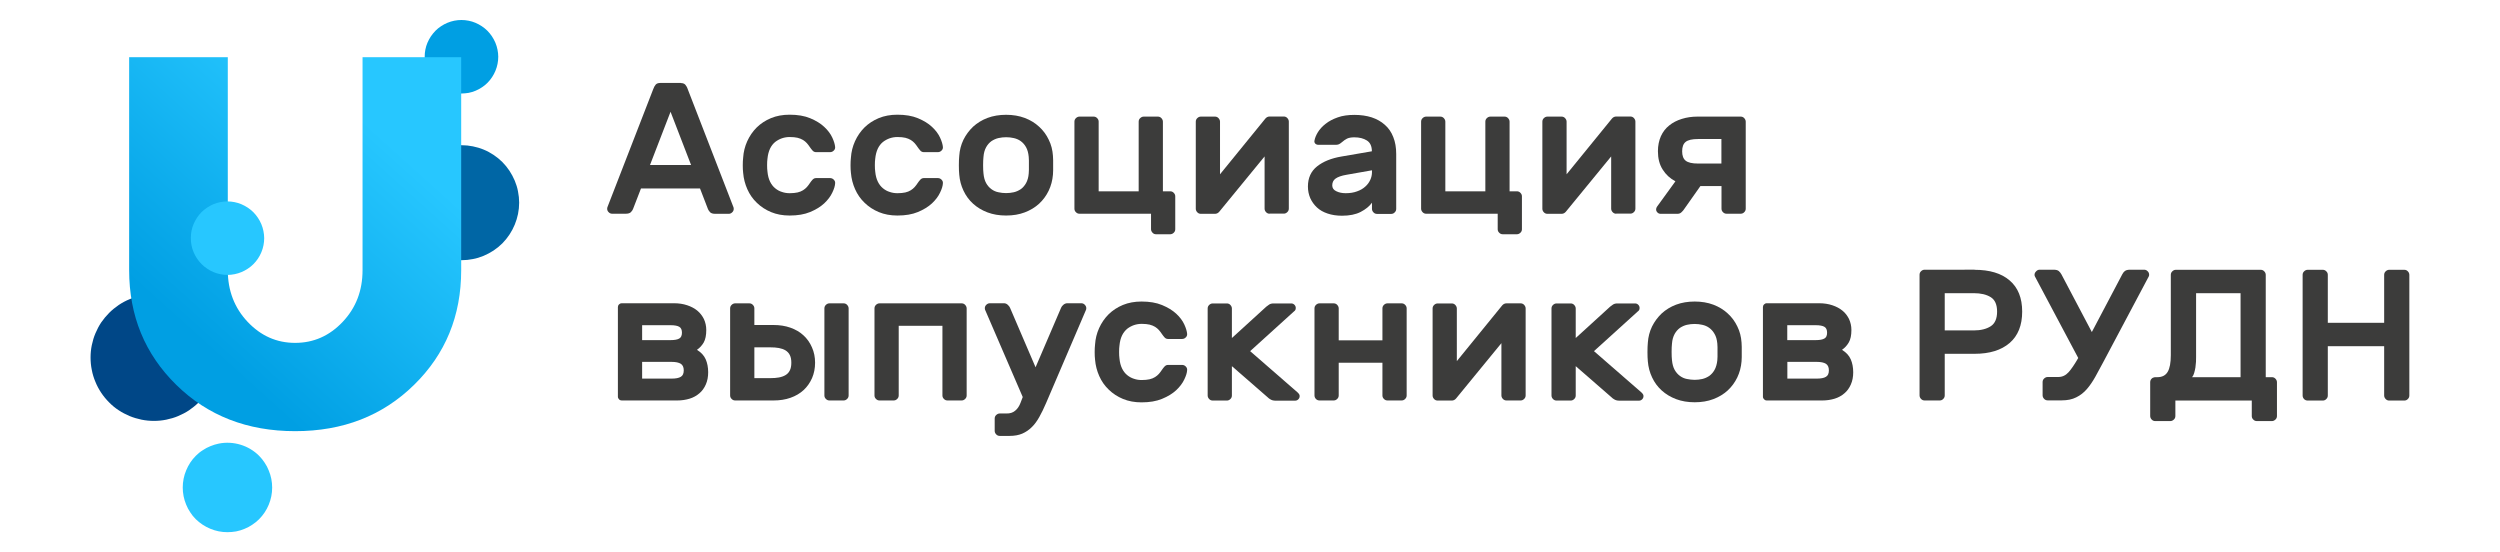 <?xml version="1.0" encoding="UTF-8"?> <svg xmlns="http://www.w3.org/2000/svg" xmlns:xlink="http://www.w3.org/1999/xlink" version="1.1" id="Слой_1" x="0px" y="0px" viewBox="0 0 263.07 58.11" style="enable-background:new 0 0 263.07 58.11;" xml:space="preserve"> <style type="text/css"> .st0{fill:#3C3C3B;} .st1{fill:#004787;} .st2{fill:#009FE3;} .st3{fill:#0066A5;} .st4{fill:#27C7FF;} .st5{fill:url(#SVGID_1_);} </style> <g> <g> <g> <path class="st0" d="M71.64,8.74c0.21,0,0.37,0.06,0.47,0.17c0.1,0.11,0.2,0.28,0.27,0.5l4.81,12.42 c0.01,0.04,0.02,0.09,0.02,0.14c0,0.14-0.05,0.27-0.16,0.37c-0.11,0.11-0.23,0.16-0.37,0.16h-1.41c-0.26,0-0.45-0.06-0.55-0.17 c-0.1-0.11-0.18-0.22-0.22-0.32l-0.84-2.18h-6.21L66.61,22c-0.04,0.1-0.11,0.21-0.22,0.32c-0.1,0.11-0.29,0.17-0.55,0.17h-1.42 c-0.14,0-0.27-0.05-0.37-0.16c-0.11-0.1-0.16-0.23-0.16-0.37c0-0.05,0.01-0.1,0.02-0.14L68.73,9.4C68.81,9.18,68.9,9.01,69,8.9 c0.1-0.11,0.26-0.17,0.47-0.17H71.64z M72.72,17.36l-2.16-5.6l-2.16,5.6H72.72z"></path> <path class="st0" d="M80.76,16.69c-0.03,0.2-0.04,0.43-0.04,0.69c0,0.26,0.01,0.49,0.04,0.69c0.04,0.41,0.13,0.75,0.27,1.04 c0.14,0.29,0.32,0.52,0.54,0.7c0.22,0.18,0.45,0.31,0.72,0.39c0.26,0.09,0.53,0.13,0.81,0.13c0.33,0,0.6-0.03,0.83-0.08 c0.22-0.05,0.41-0.13,0.57-0.23c0.16-0.1,0.29-0.21,0.4-0.33c0.11-0.12,0.22-0.27,0.32-0.42c0.08-0.12,0.17-0.24,0.27-0.35 c0.11-0.12,0.23-0.18,0.37-0.18h1.49c0.14,0,0.27,0.05,0.38,0.16c0.11,0.11,0.16,0.23,0.15,0.37c-0.01,0.28-0.11,0.61-0.3,1 c-0.18,0.39-0.47,0.77-0.85,1.13c-0.39,0.36-0.88,0.66-1.48,0.91c-0.6,0.25-1.32,0.37-2.16,0.37c-0.72,0-1.37-0.12-1.95-0.36 c-0.58-0.24-1.08-0.57-1.5-0.98c-0.43-0.41-0.76-0.89-1-1.43c-0.24-0.54-0.39-1.12-0.44-1.72c-0.03-0.24-0.04-0.5-0.04-0.79 c0-0.29,0.01-0.56,0.04-0.81c0.04-0.6,0.18-1.18,0.43-1.73c0.25-0.55,0.58-1.03,1-1.45c0.42-0.41,0.92-0.74,1.5-0.98 c0.58-0.24,1.23-0.36,1.96-0.36c0.84,0,1.56,0.12,2.16,0.37s1.1,0.55,1.48,0.91c0.39,0.36,0.67,0.74,0.85,1.13 c0.18,0.39,0.28,0.73,0.3,1c0.01,0.14-0.04,0.27-0.15,0.37c-0.11,0.11-0.24,0.16-0.38,0.16h-1.49c-0.14,0-0.27-0.06-0.37-0.18 c-0.1-0.12-0.2-0.24-0.27-0.35c-0.11-0.16-0.21-0.3-0.32-0.42c-0.11-0.12-0.25-0.24-0.4-0.33c-0.16-0.1-0.35-0.17-0.57-0.23 c-0.22-0.05-0.5-0.08-0.83-0.08c-0.27,0-0.54,0.04-0.81,0.13c-0.26,0.09-0.5,0.22-0.72,0.39c-0.22,0.18-0.4,0.41-0.54,0.7 C80.89,15.94,80.8,16.29,80.76,16.69z"></path> <path class="st0" d="M92.1,16.69c-0.03,0.2-0.04,0.43-0.04,0.69c0,0.26,0.01,0.49,0.04,0.69c0.04,0.41,0.13,0.75,0.27,1.04 c0.14,0.29,0.32,0.52,0.54,0.7c0.22,0.18,0.45,0.31,0.72,0.39c0.26,0.09,0.53,0.13,0.81,0.13c0.33,0,0.6-0.03,0.83-0.08 c0.22-0.05,0.41-0.13,0.57-0.23c0.16-0.1,0.29-0.21,0.4-0.33c0.11-0.12,0.22-0.27,0.32-0.42c0.08-0.12,0.17-0.24,0.27-0.35 c0.11-0.12,0.23-0.18,0.37-0.18h1.49c0.14,0,0.27,0.05,0.38,0.16c0.11,0.11,0.16,0.23,0.15,0.37c-0.01,0.28-0.11,0.61-0.3,1 c-0.18,0.39-0.47,0.77-0.85,1.13c-0.39,0.36-0.88,0.66-1.48,0.91c-0.6,0.25-1.32,0.37-2.16,0.37c-0.72,0-1.37-0.12-1.95-0.36 c-0.58-0.24-1.08-0.57-1.5-0.98c-0.43-0.41-0.76-0.89-1-1.43c-0.24-0.54-0.39-1.12-0.44-1.72c-0.03-0.24-0.04-0.5-0.04-0.79 c0-0.29,0.01-0.56,0.04-0.81c0.04-0.6,0.18-1.18,0.43-1.73c0.25-0.55,0.58-1.03,1-1.45c0.42-0.41,0.92-0.74,1.5-0.98 c0.58-0.24,1.23-0.36,1.96-0.36c0.84,0,1.56,0.12,2.16,0.37s1.1,0.55,1.48,0.91c0.39,0.36,0.67,0.74,0.85,1.13 c0.18,0.39,0.28,0.73,0.3,1c0.01,0.14-0.04,0.27-0.15,0.37c-0.11,0.11-0.24,0.16-0.38,0.16h-1.49c-0.14,0-0.27-0.06-0.37-0.18 c-0.1-0.12-0.2-0.24-0.27-0.35c-0.11-0.16-0.21-0.3-0.32-0.42c-0.11-0.12-0.25-0.24-0.4-0.33c-0.16-0.1-0.35-0.17-0.57-0.23 c-0.22-0.05-0.5-0.08-0.83-0.08c-0.27,0-0.54,0.04-0.81,0.13c-0.26,0.09-0.5,0.22-0.72,0.39c-0.22,0.18-0.4,0.41-0.54,0.7 C92.23,15.94,92.14,16.29,92.1,16.69z"></path> <path class="st0" d="M105.87,12.08c0.72,0,1.37,0.11,1.96,0.33c0.58,0.22,1.09,0.53,1.51,0.92c0.43,0.39,0.77,0.85,1.02,1.38 c0.26,0.52,0.4,1.09,0.44,1.69c0.01,0.12,0.02,0.27,0.02,0.45c0,0.18,0,0.37,0,0.55s0,0.36,0,0.54c0,0.18-0.01,0.32-0.02,0.44 c-0.05,0.6-0.2,1.17-0.45,1.69c-0.25,0.52-0.59,0.98-1.01,1.37c-0.43,0.39-0.93,0.69-1.51,0.91c-0.58,0.22-1.23,0.33-1.96,0.33 s-1.37-0.11-1.96-0.33c-0.58-0.22-1.09-0.53-1.51-0.91c-0.43-0.39-0.76-0.84-1.01-1.37c-0.25-0.52-0.4-1.09-0.45-1.69 c-0.01-0.12-0.02-0.27-0.03-0.44c-0.01-0.18-0.01-0.36-0.01-0.54s0-0.37,0.01-0.55c0.01-0.18,0.02-0.33,0.03-0.45 c0.04-0.6,0.19-1.17,0.44-1.69c0.26-0.52,0.6-0.98,1.02-1.38c0.43-0.39,0.93-0.7,1.51-0.92 C104.5,12.19,105.15,12.08,105.87,12.08z M108.25,16.5c-0.04-0.41-0.13-0.74-0.28-1.01c-0.15-0.27-0.34-0.48-0.56-0.64 c-0.22-0.16-0.47-0.26-0.73-0.32c-0.26-0.06-0.53-0.09-0.81-0.09c-0.27,0-0.54,0.03-0.81,0.09c-0.26,0.06-0.5,0.17-0.73,0.32 c-0.22,0.16-0.41,0.37-0.56,0.64c-0.15,0.27-0.25,0.61-0.28,1.01c-0.01,0.1-0.02,0.24-0.03,0.39c-0.01,0.16-0.01,0.32-0.01,0.49 c0,0.17,0,0.34,0.01,0.5c0.01,0.16,0.02,0.29,0.03,0.38c0.04,0.41,0.13,0.74,0.28,1.01c0.15,0.27,0.34,0.48,0.56,0.64 c0.22,0.16,0.46,0.27,0.73,0.32c0.26,0.06,0.53,0.09,0.81,0.09c0.28,0,0.54-0.03,0.81-0.09c0.26-0.06,0.5-0.17,0.73-0.32 c0.22-0.16,0.41-0.37,0.56-0.64c0.15-0.27,0.25-0.61,0.28-1.01c0.01-0.09,0.02-0.22,0.02-0.38c0-0.16,0-0.33,0-0.5 c0-0.17,0-0.33,0-0.49C108.27,16.73,108.26,16.6,108.25,16.5z"></path> <path class="st0" d="M119.82,20.13V12.8c0-0.14,0.05-0.27,0.16-0.37c0.11-0.1,0.23-0.16,0.37-0.16h1.49 c0.14,0,0.27,0.05,0.37,0.16c0.1,0.11,0.16,0.23,0.16,0.37v7.33h0.77c0.14,0,0.27,0.05,0.37,0.16c0.11,0.11,0.16,0.23,0.16,0.37 v3.46c0,0.14-0.05,0.27-0.16,0.37c-0.1,0.1-0.23,0.16-0.37,0.16h-1.49c-0.15,0-0.27-0.05-0.37-0.16s-0.16-0.23-0.16-0.37v-1.63 h-7.53c-0.14,0-0.27-0.05-0.37-0.16c-0.11-0.1-0.16-0.23-0.16-0.37V12.8c0-0.14,0.05-0.27,0.16-0.37c0.1-0.1,0.23-0.16,0.37-0.16 h1.49c0.14,0,0.27,0.05,0.37,0.16c0.11,0.11,0.16,0.23,0.16,0.37v7.33H119.82z"></path> <path class="st0" d="M133.6,22.49c-0.14,0-0.27-0.05-0.37-0.16c-0.1-0.1-0.16-0.23-0.16-0.37v-5.5l-4.77,5.82 c-0.12,0.14-0.27,0.22-0.45,0.22h-1.49c-0.14,0-0.27-0.05-0.37-0.16c-0.1-0.1-0.16-0.23-0.16-0.37V12.8 c0-0.14,0.05-0.27,0.16-0.37c0.1-0.1,0.23-0.16,0.37-0.16h1.49c0.14,0,0.27,0.05,0.37,0.16c0.1,0.11,0.16,0.23,0.16,0.37v5.54 l4.77-5.86c0.12-0.14,0.27-0.22,0.45-0.22h1.49c0.14,0,0.27,0.05,0.37,0.16c0.1,0.11,0.16,0.23,0.16,0.37v9.16 c0,0.14-0.05,0.27-0.16,0.37c-0.11,0.11-0.23,0.16-0.37,0.16H133.6z"></path> <path class="st0" d="M138.32,14.79c0.05-0.28,0.17-0.57,0.36-0.88c0.19-0.31,0.46-0.61,0.81-0.88c0.35-0.28,0.77-0.5,1.28-0.68 c0.5-0.18,1.09-0.26,1.76-0.26c0.67,0,1.27,0.09,1.81,0.26c0.54,0.18,1,0.44,1.38,0.78c0.39,0.34,0.69,0.77,0.89,1.29 c0.21,0.52,0.31,1.11,0.31,1.78v5.78c0,0.14-0.05,0.27-0.16,0.37c-0.1,0.11-0.23,0.16-0.37,0.16h-1.49 c-0.14,0-0.27-0.05-0.37-0.16c-0.1-0.1-0.16-0.23-0.16-0.37v-0.65c-0.27,0.38-0.67,0.7-1.19,0.97c-0.52,0.27-1.18,0.4-1.97,0.4 c-0.56,0-1.07-0.08-1.51-0.23c-0.45-0.15-0.82-0.36-1.12-0.64c-0.3-0.28-0.53-0.6-0.7-0.97c-0.16-0.37-0.25-0.78-0.25-1.23 c0-0.9,0.32-1.61,0.96-2.12c0.64-0.51,1.5-0.86,2.57-1.04l3.2-0.55c0-0.54-0.18-0.92-0.53-1.14c-0.35-0.22-0.79-0.33-1.32-0.33 c-0.33,0-0.58,0.05-0.77,0.14c-0.18,0.09-0.36,0.22-0.53,0.37c-0.12,0.1-0.23,0.18-0.32,0.22c-0.1,0.04-0.21,0.06-0.32,0.06 h-1.83c-0.13,0-0.24-0.04-0.33-0.12C138.32,15.02,138.29,14.92,138.32,14.79z M141.6,20.33c0.45,0,0.84-0.06,1.19-0.19 c0.35-0.12,0.64-0.29,0.87-0.5c0.24-0.21,0.41-0.45,0.53-0.71c0.12-0.26,0.18-0.53,0.18-0.81v-0.2l-2.67,0.47 c-0.54,0.09-0.92,0.23-1.16,0.4s-0.35,0.42-0.35,0.72c0,0.27,0.14,0.48,0.42,0.61C140.89,20.26,141.22,20.33,141.6,20.33z"></path> <path class="st0" d="M156.3,20.13V12.8c0-0.14,0.05-0.27,0.16-0.37c0.1-0.1,0.23-0.16,0.37-0.16h1.49c0.14,0,0.27,0.05,0.37,0.16 c0.1,0.11,0.16,0.23,0.16,0.37v7.33h0.77c0.14,0,0.27,0.05,0.37,0.16c0.11,0.11,0.16,0.23,0.16,0.37v3.46 c0,0.14-0.05,0.27-0.16,0.37c-0.1,0.1-0.23,0.16-0.37,0.16h-1.49c-0.14,0-0.27-0.05-0.37-0.16c-0.11-0.1-0.16-0.23-0.16-0.37 v-1.63h-7.53c-0.14,0-0.27-0.05-0.37-0.16c-0.1-0.1-0.16-0.23-0.16-0.37V12.8c0-0.14,0.05-0.27,0.16-0.37 c0.1-0.1,0.23-0.16,0.37-0.16h1.49c0.14,0,0.27,0.05,0.37,0.16c0.1,0.11,0.16,0.23,0.16,0.37v7.33H156.3z"></path> <path class="st0" d="M170.07,22.49c-0.14,0-0.27-0.05-0.37-0.16c-0.1-0.1-0.16-0.23-0.16-0.37v-5.5l-4.77,5.82 c-0.12,0.14-0.27,0.22-0.45,0.22h-1.49c-0.14,0-0.27-0.05-0.37-0.16c-0.1-0.1-0.16-0.23-0.16-0.37V12.8 c0-0.14,0.05-0.27,0.16-0.37c0.1-0.1,0.23-0.16,0.37-0.16h1.49c0.14,0,0.27,0.05,0.37,0.16c0.1,0.11,0.16,0.23,0.16,0.37v5.54 l4.77-5.86c0.12-0.14,0.27-0.22,0.45-0.22h1.49c0.14,0,0.27,0.05,0.37,0.16c0.1,0.11,0.16,0.23,0.16,0.37v9.16 c0,0.14-0.05,0.27-0.16,0.37c-0.11,0.11-0.23,0.16-0.37,0.16H170.07z"></path> <path class="st0" d="M174.46,15.91c0-0.59,0.11-1.11,0.31-1.57c0.21-0.46,0.5-0.84,0.88-1.14c0.37-0.3,0.81-0.53,1.33-0.69 c0.51-0.16,1.06-0.24,1.65-0.24h4.54c0.14,0,0.27,0.05,0.37,0.16c0.1,0.11,0.16,0.23,0.16,0.37v9.16c0,0.14-0.05,0.27-0.16,0.37 c-0.1,0.11-0.23,0.16-0.37,0.16h-1.49c-0.14,0-0.27-0.05-0.37-0.16c-0.11-0.1-0.16-0.23-0.16-0.37v-2.38h-2.22l-1.79,2.54 c-0.05,0.07-0.13,0.14-0.23,0.24c-0.1,0.09-0.23,0.14-0.4,0.14h-1.77c-0.13,0-0.24-0.05-0.33-0.14c-0.09-0.09-0.14-0.2-0.14-0.31 c0-0.1,0.03-0.2,0.08-0.28l1.95-2.69c-0.56-0.3-1.01-0.71-1.34-1.24C174.62,17.31,174.46,16.67,174.46,15.91z M181.14,14.63 h-2.46c-0.62,0-1.05,0.1-1.3,0.3c-0.25,0.2-0.37,0.53-0.37,0.99s0.12,0.79,0.37,0.99c0.25,0.2,0.68,0.3,1.3,0.3h2.46V14.63z"></path> <path class="st0" d="M65.41,42.14c-0.1,0-0.2-0.04-0.27-0.12c-0.08-0.08-0.12-0.17-0.12-0.28v-9.43c0-0.1,0.04-0.2,0.12-0.28 c0.08-0.08,0.17-0.12,0.27-0.12h5.52c0.5,0,0.96,0.07,1.38,0.21c0.42,0.14,0.78,0.33,1.07,0.57c0.29,0.24,0.52,0.54,0.69,0.88 c0.16,0.35,0.25,0.73,0.25,1.15c0,0.56-0.09,1-0.27,1.32c-0.18,0.31-0.42,0.57-0.71,0.77c0.45,0.28,0.75,0.61,0.92,1 c0.17,0.39,0.26,0.85,0.26,1.36c0,0.48-0.08,0.91-0.25,1.29c-0.16,0.37-0.39,0.69-0.68,0.93c-0.29,0.25-0.63,0.44-1.02,0.56 c-0.39,0.12-0.83,0.19-1.3,0.19H65.41z M71.76,35.01c0-0.3-0.09-0.51-0.28-0.62c-0.18-0.11-0.49-0.17-0.92-0.17h-2.99v1.57h2.99 c0.43,0,0.74-0.06,0.92-0.17C71.66,35.52,71.76,35.31,71.76,35.01z M67.57,39.84h3.11c0.43,0,0.75-0.06,0.96-0.19 c0.21-0.12,0.31-0.35,0.31-0.68s-0.11-0.56-0.31-0.69c-0.21-0.13-0.53-0.2-0.96-0.2h-3.11V39.84z"></path> <path class="st0" d="M85.77,38.17c0,0.59-0.11,1.13-0.32,1.62c-0.22,0.49-0.51,0.91-0.89,1.26c-0.38,0.35-0.84,0.62-1.38,0.81 c-0.54,0.19-1.13,0.28-1.77,0.28h-4.05c-0.14,0-0.27-0.05-0.37-0.16c-0.11-0.1-0.16-0.23-0.16-0.37v-9.16 c0-0.14,0.05-0.27,0.16-0.37c0.1-0.1,0.23-0.16,0.37-0.16h1.49c0.14,0,0.27,0.05,0.37,0.16c0.11,0.11,0.16,0.23,0.16,0.37v1.75 h2.02c0.64,0,1.23,0.09,1.77,0.28c0.54,0.19,1,0.46,1.38,0.81c0.38,0.35,0.68,0.77,0.89,1.26 C85.66,37.04,85.77,37.58,85.77,38.17z M79.38,39.79h1.69c0.33,0,0.63-0.02,0.89-0.07c0.27-0.05,0.5-0.13,0.7-0.25 c0.2-0.12,0.35-0.28,0.45-0.49c0.11-0.21,0.16-0.48,0.16-0.81s-0.05-0.6-0.16-0.81c-0.1-0.21-0.26-0.37-0.45-0.49 c-0.2-0.12-0.43-0.2-0.7-0.25c-0.27-0.05-0.57-0.07-0.89-0.07h-1.69V39.79z M86.75,32.45c0-0.14,0.05-0.27,0.16-0.37 c0.1-0.1,0.23-0.16,0.37-0.16h1.49c0.14,0,0.27,0.05,0.37,0.16c0.1,0.11,0.16,0.23,0.16,0.37v9.16c0,0.14-0.05,0.27-0.16,0.37 c-0.11,0.11-0.23,0.16-0.37,0.16h-1.49c-0.14,0-0.27-0.05-0.37-0.16c-0.11-0.1-0.16-0.23-0.16-0.37V32.45z"></path> <path class="st0" d="M101.19,31.92c0.14,0,0.27,0.05,0.37,0.16c0.1,0.11,0.16,0.23,0.16,0.37v9.16c0,0.14-0.05,0.27-0.16,0.37 c-0.11,0.11-0.23,0.16-0.37,0.16H99.7c-0.14,0-0.27-0.05-0.37-0.16c-0.11-0.1-0.16-0.23-0.16-0.37v-7.33h-4.6v7.33 c0,0.14-0.05,0.27-0.16,0.37c-0.11,0.11-0.23,0.16-0.37,0.16h-1.49c-0.14,0-0.27-0.05-0.37-0.16c-0.11-0.1-0.16-0.23-0.16-0.37 v-9.16c0-0.14,0.05-0.27,0.16-0.37c0.1-0.1,0.23-0.16,0.37-0.16H101.19z"></path> <path class="st0" d="M106.81,43.23c0.24-0.19,0.43-0.46,0.57-0.82l0.24-0.63l-3.97-9.2c-0.01-0.04-0.02-0.09-0.02-0.14 c0-0.14,0.05-0.27,0.16-0.37c0.1-0.1,0.23-0.16,0.37-0.16h1.47c0.16,0,0.29,0.05,0.41,0.16c0.12,0.11,0.2,0.21,0.24,0.31 l2.69,6.27l2.69-6.27c0.04-0.1,0.12-0.21,0.24-0.31c0.12-0.1,0.26-0.16,0.41-0.16h1.47c0.14,0,0.27,0.05,0.37,0.16 c0.11,0.11,0.16,0.23,0.16,0.37c0,0.05-0.01,0.1-0.02,0.14l-4.21,9.83c-0.24,0.55-0.47,1.04-0.71,1.46 c-0.24,0.43-0.5,0.79-0.8,1.08c-0.29,0.29-0.63,0.52-1,0.68c-0.37,0.16-0.82,0.24-1.33,0.24h-1.04c-0.14,0-0.27-0.05-0.37-0.16 c-0.1-0.1-0.16-0.23-0.16-0.37v-1.3c0-0.14,0.05-0.27,0.16-0.37c0.11-0.1,0.23-0.16,0.37-0.16h0.71 C106.28,43.52,106.58,43.42,106.81,43.23z"></path> <path class="st0" d="M117.8,36.35c-0.03,0.2-0.04,0.43-0.04,0.69c0,0.26,0.01,0.49,0.04,0.69c0.04,0.41,0.13,0.75,0.27,1.04 c0.14,0.29,0.32,0.52,0.54,0.7c0.22,0.18,0.46,0.31,0.72,0.39c0.26,0.09,0.53,0.13,0.81,0.13c0.33,0,0.6-0.03,0.83-0.08 c0.22-0.05,0.41-0.13,0.57-0.23c0.16-0.1,0.29-0.21,0.4-0.33c0.11-0.12,0.22-0.27,0.32-0.42c0.08-0.12,0.17-0.24,0.27-0.35 c0.11-0.12,0.23-0.18,0.37-0.18h1.49c0.14,0,0.27,0.05,0.38,0.16c0.11,0.11,0.16,0.23,0.15,0.37c-0.01,0.28-0.11,0.61-0.3,1 c-0.18,0.39-0.47,0.77-0.85,1.13c-0.39,0.36-0.88,0.66-1.49,0.91c-0.6,0.25-1.32,0.37-2.16,0.37c-0.72,0-1.37-0.12-1.95-0.36 c-0.58-0.24-1.08-0.57-1.5-0.98c-0.43-0.41-0.76-0.89-1-1.43c-0.24-0.54-0.39-1.12-0.44-1.72c-0.03-0.24-0.04-0.5-0.04-0.79 c0-0.29,0.01-0.56,0.04-0.81c0.04-0.6,0.18-1.18,0.43-1.73c0.25-0.55,0.58-1.03,1-1.45c0.42-0.41,0.92-0.74,1.5-0.98 c0.58-0.24,1.24-0.36,1.96-0.36c0.84,0,1.56,0.12,2.16,0.37c0.6,0.25,1.1,0.55,1.49,0.91c0.39,0.36,0.67,0.74,0.85,1.13 c0.18,0.39,0.28,0.73,0.3,1c0.01,0.14-0.04,0.27-0.15,0.37c-0.11,0.11-0.24,0.16-0.38,0.16h-1.49c-0.14,0-0.27-0.06-0.37-0.18 c-0.1-0.12-0.2-0.24-0.27-0.35c-0.11-0.16-0.21-0.3-0.32-0.42c-0.11-0.12-0.25-0.24-0.4-0.33c-0.16-0.1-0.35-0.17-0.57-0.23 c-0.22-0.05-0.5-0.08-0.83-0.08c-0.27,0-0.54,0.04-0.81,0.13c-0.26,0.09-0.5,0.22-0.72,0.39c-0.21,0.18-0.4,0.41-0.54,0.7 C117.93,35.59,117.84,35.94,117.8,36.35z"></path> <path class="st0" d="M129.63,38.53v3.09c0,0.14-0.05,0.27-0.16,0.37c-0.11,0.11-0.23,0.16-0.37,0.16h-1.49 c-0.14,0-0.27-0.05-0.37-0.16c-0.1-0.1-0.16-0.23-0.16-0.37v-9.16c0-0.14,0.05-0.27,0.16-0.37c0.1-0.1,0.23-0.16,0.37-0.16h1.49 c0.14,0,0.27,0.05,0.37,0.16c0.1,0.11,0.16,0.23,0.16,0.37v3.11l3.62-3.3c0.08-0.07,0.18-0.14,0.3-0.22s0.28-0.12,0.46-0.12h1.87 c0.13,0,0.24,0.05,0.33,0.14c0.09,0.09,0.14,0.2,0.14,0.33c0,0.07-0.01,0.13-0.03,0.19c-0.02,0.06-0.08,0.13-0.19,0.21 l-4.58,4.15l5.01,4.36c0.08,0.08,0.13,0.14,0.16,0.2c0.03,0.05,0.04,0.11,0.04,0.18c0,0.13-0.05,0.24-0.14,0.33 c-0.09,0.09-0.2,0.14-0.33,0.14h-2.08c-0.2,0-0.36-0.04-0.5-0.12c-0.14-0.08-0.24-0.15-0.3-0.22L129.63,38.53z"></path> <path class="st0" d="M147.49,31.92c0.14,0,0.27,0.05,0.37,0.16c0.11,0.11,0.16,0.23,0.16,0.37v9.16c0,0.14-0.05,0.27-0.16,0.37 c-0.1,0.11-0.23,0.16-0.37,0.16H146c-0.14,0-0.27-0.05-0.37-0.16c-0.11-0.1-0.16-0.23-0.16-0.37v-3.44h-4.6v3.44 c0,0.14-0.05,0.27-0.16,0.37c-0.11,0.11-0.23,0.16-0.37,0.16h-1.49c-0.14,0-0.27-0.05-0.37-0.15c-0.1-0.1-0.16-0.23-0.16-0.38 v-9.16c0-0.14,0.05-0.27,0.16-0.37c0.1-0.1,0.23-0.16,0.37-0.16h1.49c0.14,0,0.27,0.05,0.37,0.16c0.1,0.11,0.16,0.23,0.16,0.37 v3.36h4.6v-3.36c0-0.14,0.05-0.27,0.16-0.37c0.1-0.1,0.23-0.16,0.37-0.16H147.49z"></path> <path class="st0" d="M158.52,42.14c-0.14,0-0.27-0.05-0.37-0.16c-0.1-0.1-0.16-0.23-0.16-0.37v-5.5l-4.77,5.82 c-0.12,0.14-0.27,0.22-0.45,0.22h-1.49c-0.14,0-0.27-0.05-0.37-0.16c-0.1-0.1-0.16-0.23-0.16-0.37v-9.16 c0-0.14,0.05-0.27,0.16-0.37c0.1-0.1,0.23-0.16,0.37-0.16h1.49c0.14,0,0.27,0.05,0.37,0.16c0.1,0.11,0.16,0.23,0.16,0.37V38 l4.77-5.86c0.12-0.14,0.27-0.22,0.45-0.22h1.49c0.14,0,0.27,0.05,0.37,0.16c0.1,0.11,0.16,0.23,0.16,0.37v9.16 c0,0.14-0.05,0.27-0.16,0.37c-0.11,0.11-0.23,0.16-0.37,0.16H158.52z"></path> <path class="st0" d="M165.81,38.53v3.09c0,0.14-0.05,0.27-0.16,0.37c-0.11,0.11-0.23,0.16-0.37,0.16h-1.49 c-0.14,0-0.27-0.05-0.37-0.16c-0.1-0.1-0.16-0.23-0.16-0.37v-9.16c0-0.14,0.05-0.27,0.16-0.37c0.1-0.1,0.23-0.16,0.37-0.16h1.49 c0.14,0,0.27,0.05,0.37,0.16c0.1,0.11,0.16,0.23,0.16,0.37v3.11l3.62-3.3c0.08-0.07,0.18-0.14,0.3-0.22s0.28-0.12,0.46-0.12h1.87 c0.13,0,0.24,0.05,0.33,0.14c0.09,0.09,0.14,0.2,0.14,0.33c0,0.07-0.01,0.13-0.03,0.19c-0.02,0.06-0.08,0.13-0.19,0.21 l-4.58,4.15l5.01,4.36c0.08,0.08,0.13,0.14,0.16,0.2c0.03,0.05,0.04,0.11,0.04,0.18c0,0.13-0.05,0.24-0.14,0.33 c-0.09,0.09-0.2,0.14-0.33,0.14h-2.08c-0.2,0-0.36-0.04-0.5-0.12c-0.14-0.08-0.24-0.15-0.3-0.22L165.81,38.53z"></path> <path class="st0" d="M178.33,31.73c0.72,0,1.37,0.11,1.96,0.33c0.58,0.22,1.09,0.53,1.51,0.92c0.43,0.39,0.77,0.85,1.02,1.38 c0.26,0.52,0.4,1.09,0.44,1.69c0.01,0.12,0.02,0.27,0.02,0.45c0,0.18,0,0.37,0,0.55c0,0.18,0,0.36,0,0.54 c0,0.18-0.01,0.32-0.02,0.44c-0.05,0.6-0.2,1.17-0.45,1.69c-0.25,0.52-0.59,0.98-1.01,1.37c-0.43,0.39-0.93,0.69-1.51,0.91 c-0.58,0.22-1.23,0.33-1.96,0.33s-1.37-0.11-1.96-0.33c-0.58-0.22-1.09-0.53-1.51-0.91c-0.43-0.39-0.76-0.84-1.01-1.37 c-0.25-0.52-0.4-1.09-0.45-1.69c-0.01-0.12-0.02-0.27-0.03-0.44c-0.01-0.18-0.01-0.36-0.01-0.54c0-0.18,0-0.37,0.01-0.55 c0.01-0.18,0.02-0.33,0.03-0.45c0.04-0.6,0.19-1.17,0.44-1.69c0.26-0.52,0.6-0.98,1.02-1.38c0.43-0.39,0.93-0.7,1.51-0.92 C176.96,31.84,177.61,31.73,178.33,31.73z M180.71,36.15c-0.04-0.41-0.13-0.74-0.29-1.01c-0.15-0.27-0.34-0.48-0.56-0.64 c-0.22-0.16-0.46-0.26-0.73-0.32c-0.26-0.06-0.53-0.09-0.81-0.09c-0.28,0-0.54,0.03-0.81,0.09c-0.26,0.06-0.5,0.17-0.73,0.32 c-0.22,0.16-0.41,0.37-0.56,0.64c-0.15,0.27-0.25,0.61-0.28,1.01c-0.01,0.1-0.02,0.24-0.03,0.39c-0.01,0.16-0.01,0.32-0.01,0.49 c0,0.17,0,0.34,0.01,0.5c0.01,0.16,0.02,0.29,0.03,0.38c0.04,0.41,0.13,0.74,0.28,1.01s0.34,0.48,0.56,0.64 c0.22,0.16,0.46,0.27,0.73,0.32s0.53,0.09,0.81,0.09c0.28,0,0.54-0.03,0.81-0.09c0.26-0.06,0.5-0.17,0.73-0.32 c0.22-0.16,0.41-0.37,0.56-0.64c0.15-0.27,0.25-0.61,0.29-1.01c0.01-0.09,0.02-0.22,0.02-0.38c0-0.16,0-0.33,0-0.5 c0-0.17,0-0.33,0-0.49C180.73,36.39,180.72,36.25,180.71,36.15z"></path> <path class="st0" d="M185.91,42.14c-0.11,0-0.2-0.04-0.28-0.12s-0.12-0.17-0.12-0.28v-9.43c0-0.1,0.04-0.2,0.12-0.28 s0.17-0.12,0.28-0.12h5.52c0.5,0,0.96,0.07,1.38,0.21c0.42,0.14,0.78,0.33,1.07,0.57c0.3,0.24,0.52,0.54,0.69,0.88 c0.16,0.35,0.25,0.73,0.25,1.15c0,0.56-0.09,1-0.28,1.32c-0.18,0.31-0.42,0.57-0.71,0.77c0.45,0.28,0.75,0.61,0.92,1 c0.17,0.39,0.26,0.85,0.26,1.36c0,0.48-0.08,0.91-0.25,1.29c-0.16,0.37-0.39,0.69-0.68,0.93c-0.29,0.25-0.63,0.44-1.02,0.56 c-0.39,0.12-0.83,0.19-1.3,0.19H185.91z M192.26,35.01c0-0.3-0.09-0.51-0.28-0.62c-0.18-0.11-0.49-0.17-0.92-0.17h-2.99v1.57 h2.99c0.43,0,0.74-0.06,0.92-0.17C192.17,35.52,192.26,35.31,192.26,35.01z M188.08,39.84h3.1c0.43,0,0.75-0.06,0.96-0.19 c0.21-0.12,0.31-0.35,0.31-0.68s-0.11-0.56-0.31-0.69c-0.21-0.13-0.53-0.2-0.96-0.2h-3.1V39.84z"></path> <path class="st0" d="M207.78,28.39c1.59,0,2.82,0.37,3.69,1.12c0.88,0.75,1.32,1.84,1.32,3.28s-0.44,2.54-1.32,3.3 c-0.88,0.76-2.11,1.14-3.69,1.14h-3.14v4.38c0,0.14-0.05,0.27-0.16,0.37c-0.1,0.11-0.23,0.16-0.37,0.16h-1.59 c-0.14,0-0.27-0.05-0.37-0.16c-0.1-0.1-0.16-0.23-0.16-0.37v-12.7c0-0.14,0.05-0.27,0.16-0.37c0.1-0.1,0.23-0.16,0.37-0.16 H207.78z M204.64,34.77h3.05c0.75,0,1.34-0.15,1.79-0.44c0.45-0.29,0.67-0.81,0.67-1.54c0-0.73-0.22-1.24-0.67-1.52 c-0.45-0.28-1.04-0.42-1.79-0.42h-3.05V34.77z"></path> <path class="st0" d="M214.13,29.09c-0.03-0.05-0.04-0.11-0.04-0.18c0-0.12,0.05-0.24,0.16-0.35c0.11-0.12,0.23-0.18,0.37-0.18 h1.47c0.26,0,0.45,0.05,0.56,0.15c0.11,0.1,0.2,0.21,0.27,0.34l3.2,6.07l3.2-6.07c0.07-0.13,0.15-0.25,0.27-0.34 c0.11-0.1,0.3-0.15,0.56-0.15h1.47c0.14,0,0.27,0.05,0.37,0.16c0.11,0.1,0.16,0.23,0.16,0.37c0,0.07-0.01,0.12-0.04,0.18 l-4.8,9.04c-0.29,0.54-0.57,1.05-0.83,1.53c-0.27,0.48-0.56,0.91-0.88,1.28c-0.32,0.37-0.69,0.66-1.12,0.87 c-0.43,0.22-0.94,0.32-1.54,0.32h-1.47c-0.14,0-0.27-0.05-0.37-0.16c-0.1-0.1-0.16-0.23-0.16-0.37v-1.4 c0-0.14,0.05-0.27,0.16-0.37s0.23-0.16,0.37-0.16h1.12c0.42,0,0.78-0.17,1.08-0.5c0.3-0.33,0.64-0.84,1.02-1.5L214.13,29.09z"></path> <path class="st0" d="M237.89,28.39c0.14,0,0.27,0.05,0.37,0.16c0.1,0.1,0.16,0.23,0.16,0.37v10.77h0.65 c0.14,0,0.27,0.05,0.37,0.16c0.1,0.1,0.16,0.23,0.16,0.37v3.56c0,0.14-0.05,0.27-0.16,0.37c-0.11,0.1-0.23,0.16-0.37,0.16h-1.59 c-0.14,0-0.27-0.05-0.37-0.16c-0.11-0.1-0.16-0.23-0.16-0.37v-1.63h-8.04v1.63c0,0.14-0.05,0.27-0.16,0.37 c-0.11,0.1-0.23,0.16-0.37,0.16h-1.59c-0.14,0-0.27-0.05-0.37-0.16c-0.1-0.1-0.16-0.23-0.16-0.37v-3.56 c0-0.14,0.05-0.27,0.14-0.36c0.09-0.1,0.21-0.15,0.35-0.17h0.27c0.5,0,0.86-0.19,1.08-0.56c0.22-0.37,0.33-0.96,0.33-1.76v-8.45 c0-0.14,0.05-0.27,0.16-0.37c0.1-0.1,0.23-0.16,0.37-0.16H237.89z M235.77,39.69v-8.84h-4.68v6.72c0,0.14,0,0.31-0.01,0.51 c-0.01,0.2-0.03,0.39-0.06,0.59c-0.03,0.2-0.08,0.39-0.13,0.57c-0.05,0.18-0.12,0.33-0.22,0.45H235.77z"></path> <path class="st0" d="M253,28.39c0.14,0,0.27,0.05,0.37,0.16c0.1,0.1,0.16,0.23,0.16,0.37v12.7c0,0.14-0.05,0.27-0.16,0.37 c-0.1,0.11-0.23,0.16-0.37,0.16h-1.59c-0.14,0-0.27-0.05-0.37-0.16c-0.1-0.1-0.16-0.23-0.16-0.37v-5.19h-5.93v5.19 c0,0.14-0.05,0.27-0.16,0.37c-0.1,0.11-0.23,0.16-0.37,0.16h-1.59c-0.14,0-0.27-0.05-0.37-0.15c-0.1-0.1-0.16-0.23-0.16-0.38 v-12.7c0-0.14,0.05-0.27,0.16-0.37c0.1-0.1,0.23-0.16,0.37-0.16h1.59c0.14,0,0.27,0.05,0.37,0.16c0.11,0.1,0.16,0.23,0.16,0.37 v5.05h5.93v-5.05c0-0.14,0.05-0.27,0.16-0.37c0.1-0.1,0.23-0.16,0.37-0.16H253z"></path> </g> </g> <g> <path class="st1" d="M11.49,32.92c0.31-0.31,0.65-0.58,1.01-0.83c0.36-0.24,0.75-0.45,1.15-0.61c0.41-0.17,0.83-0.3,1.25-0.38 c0.87-0.18,1.76-0.17,2.61,0.01c0.43,0.09,0.84,0.21,1.24,0.38c0.4,0.17,0.79,0.37,1.15,0.61c0.36,0.24,0.7,0.52,1.01,0.83 c0.31,0.31,0.59,0.65,0.83,1.01c0.24,0.36,0.45,0.75,0.61,1.15c0.17,0.4,0.3,0.82,0.38,1.24c0.08,0.43,0.13,0.87,0.13,1.3 c0,1.75-0.71,3.47-1.95,4.71c-0.31,0.31-0.65,0.58-1.01,0.83c-0.36,0.24-0.75,0.44-1.15,0.61c-0.4,0.17-0.82,0.29-1.25,0.38 c-0.43,0.09-0.87,0.13-1.3,0.13c-0.43,0-0.87-0.04-1.31-0.13c-0.42-0.09-0.84-0.21-1.25-0.38c-0.4-0.17-0.79-0.37-1.15-0.61 c-0.37-0.24-0.71-0.52-1.01-0.83c-0.31-0.31-0.59-0.65-0.83-1.01c-0.24-0.36-0.45-0.75-0.61-1.15c-0.17-0.4-0.3-0.82-0.38-1.25 c-0.09-0.43-0.13-0.87-0.13-1.31c0-0.43,0.04-0.87,0.13-1.3c0.09-0.43,0.21-0.84,0.38-1.24c0.17-0.4,0.37-0.79,0.61-1.15 C10.9,33.57,11.18,33.23,11.49,32.92z"></path> <g> <g> <g> <path class="st2" d="M48.56,9.84c-0.25,0-0.51-0.02-0.76-0.07c-0.24-0.05-0.49-0.12-0.72-0.22c-0.23-0.1-0.46-0.22-0.67-0.36 c-0.21-0.14-0.41-0.3-0.59-0.48s-0.34-0.38-0.48-0.59c-0.14-0.21-0.26-0.44-0.36-0.67c-0.1-0.23-0.17-0.48-0.22-0.72 c-0.05-0.25-0.07-0.5-0.07-0.76c0-0.25,0.02-0.51,0.07-0.75c0.05-0.25,0.12-0.49,0.22-0.72c0.1-0.23,0.22-0.46,0.36-0.67 c0.14-0.21,0.31-0.41,0.48-0.59c0.18-0.18,0.37-0.34,0.59-0.48c0.21-0.14,0.43-0.26,0.67-0.36c0.24-0.1,0.48-0.17,0.72-0.22 c0.5-0.1,1.01-0.1,1.51,0c0.25,0.05,0.49,0.12,0.72,0.22c0.24,0.1,0.46,0.22,0.67,0.36c0.21,0.14,0.41,0.3,0.59,0.48 c0.18,0.18,0.34,0.38,0.48,0.59c0.14,0.21,0.26,0.44,0.36,0.67c0.1,0.23,0.17,0.48,0.22,0.72c0.05,0.25,0.08,0.5,0.08,0.75 c0,1.02-0.41,2.01-1.13,2.74c-0.18,0.18-0.37,0.34-0.59,0.48c-0.21,0.14-0.43,0.26-0.67,0.36c-0.23,0.1-0.48,0.17-0.72,0.22 C49.07,9.81,48.81,9.84,48.56,9.84z"></path> </g> </g> </g> <path class="st3" d="M44.3,17.06c0.28-0.28,0.59-0.53,0.92-0.75c0.33-0.22,0.68-0.41,1.04-0.56c0.37-0.15,0.75-0.27,1.13-0.35 c0.78-0.16,1.59-0.16,2.37,0c0.39,0.08,0.77,0.19,1.13,0.34c0.37,0.15,0.72,0.34,1.05,0.56c0.33,0.22,0.64,0.47,0.92,0.75 c0.28,0.28,0.53,0.59,0.75,0.92c0.22,0.33,0.4,0.68,0.56,1.05c0.15,0.36,0.27,0.74,0.34,1.13c0.08,0.39,0.12,0.79,0.12,1.18 c0,1.59-0.65,3.15-1.77,4.28c-0.28,0.28-0.59,0.53-0.92,0.75c-0.33,0.22-0.68,0.4-1.05,0.56c-0.36,0.15-0.74,0.27-1.13,0.34 c-0.39,0.08-0.79,0.12-1.18,0.12c-0.39,0-0.79-0.04-1.18-0.12c-0.38-0.08-0.76-0.19-1.13-0.34c-0.36-0.15-0.71-0.34-1.04-0.56 c-0.33-0.22-0.64-0.47-0.92-0.75c-0.28-0.28-0.53-0.59-0.75-0.92c-0.22-0.33-0.4-0.68-0.56-1.04c-0.15-0.36-0.27-0.75-0.35-1.13 c-0.08-0.39-0.12-0.79-0.12-1.18c0-0.39,0.04-0.79,0.12-1.18c0.08-0.39,0.19-0.77,0.34-1.13c0.15-0.36,0.34-0.72,0.56-1.05 C43.76,17.65,44.02,17.34,44.3,17.06z"></path> <g> <path class="st4" d="M23.93,56c-0.31,0-0.62-0.03-0.92-0.09c-0.3-0.06-0.59-0.15-0.88-0.27c-0.28-0.12-0.56-0.26-0.81-0.43 c-0.26-0.17-0.5-0.37-0.72-0.58c-0.22-0.22-0.42-0.46-0.58-0.72c-0.17-0.25-0.32-0.53-0.43-0.81c-0.12-0.29-0.21-0.58-0.27-0.88 c-0.06-0.31-0.09-0.62-0.09-0.92c0-0.31,0.03-0.62,0.09-0.92c0.06-0.3,0.15-0.6,0.27-0.88c0.12-0.29,0.26-0.56,0.43-0.82 c0.17-0.26,0.37-0.5,0.59-0.72c0.22-0.22,0.46-0.42,0.72-0.58c0.25-0.17,0.53-0.32,0.81-0.43c0.29-0.12,0.58-0.21,0.88-0.27 c1.54-0.31,3.16,0.19,4.25,1.29c0.22,0.22,0.41,0.46,0.58,0.72c0.17,0.25,0.32,0.53,0.43,0.82c0.12,0.28,0.21,0.58,0.27,0.88 c0.06,0.3,0.09,0.61,0.09,0.92c0,1.24-0.5,2.45-1.38,3.33c-0.22,0.22-0.46,0.41-0.72,0.58c-0.25,0.17-0.53,0.32-0.81,0.43 c-0.28,0.12-0.58,0.21-0.88,0.27C24.55,55.97,24.24,56,23.93,56z"></path> </g> <g> <g> <linearGradient id="SVGID_1_" gradientUnits="userSpaceOnUse" x1="18.909" y1="34.017" x2="38.277" y2="12.544"> <stop offset="0" style="stop-color:#009FE3"></stop> <stop offset="1" style="stop-color:#27C7FF"></stop> </linearGradient> <path class="st5" d="M26.06,33.87c1.4,1.48,3.06,2.21,5,2.21c1.94,0,3.61-0.74,5-2.21c1.4-1.48,2.09-3.29,2.09-5.44V6.02h10.38 v22.41c0,4.8-1.65,8.83-4.96,12.07c-3.31,3.25-7.48,4.87-12.51,4.87c-5.03,0-9.2-1.62-12.51-4.87 c-3.31-3.25-4.96-7.27-4.96-12.07V6.02h10.38v22.41C23.97,30.58,24.67,32.4,26.06,33.87z"></path> </g> </g> <path class="st4" d="M21.2,22.33c0.18-0.18,0.38-0.34,0.59-0.48c0.21-0.14,0.43-0.26,0.66-0.36c0.24-0.1,0.48-0.17,0.72-0.22 c0.5-0.1,1.02-0.1,1.51,0c0.25,0.05,0.49,0.12,0.72,0.22c0.23,0.1,0.46,0.22,0.67,0.36c0.21,0.14,0.41,0.3,0.59,0.48 c0.18,0.18,0.34,0.38,0.48,0.59c0.14,0.21,0.26,0.43,0.36,0.67c0.1,0.23,0.17,0.48,0.22,0.72c0.05,0.25,0.08,0.5,0.08,0.75 c0,1.02-0.41,2.01-1.13,2.73c-0.18,0.18-0.37,0.34-0.59,0.48c-0.21,0.14-0.43,0.26-0.67,0.36c-0.23,0.1-0.48,0.17-0.72,0.22 c-0.25,0.05-0.5,0.08-0.75,0.08c-0.25,0-0.51-0.02-0.76-0.08c-0.24-0.05-0.49-0.12-0.72-0.22c-0.23-0.1-0.46-0.22-0.66-0.36 c-0.21-0.14-0.41-0.3-0.59-0.48c-0.18-0.18-0.34-0.38-0.48-0.59c-0.14-0.21-0.26-0.43-0.36-0.67c-0.1-0.23-0.17-0.48-0.22-0.72 c-0.05-0.25-0.07-0.5-0.07-0.76c0-0.25,0.02-0.51,0.07-0.75c0.05-0.25,0.12-0.49,0.22-0.72c0.1-0.23,0.22-0.46,0.36-0.67 C20.86,22.71,21.02,22.51,21.2,22.33z"></path> </g> </g> </svg> 